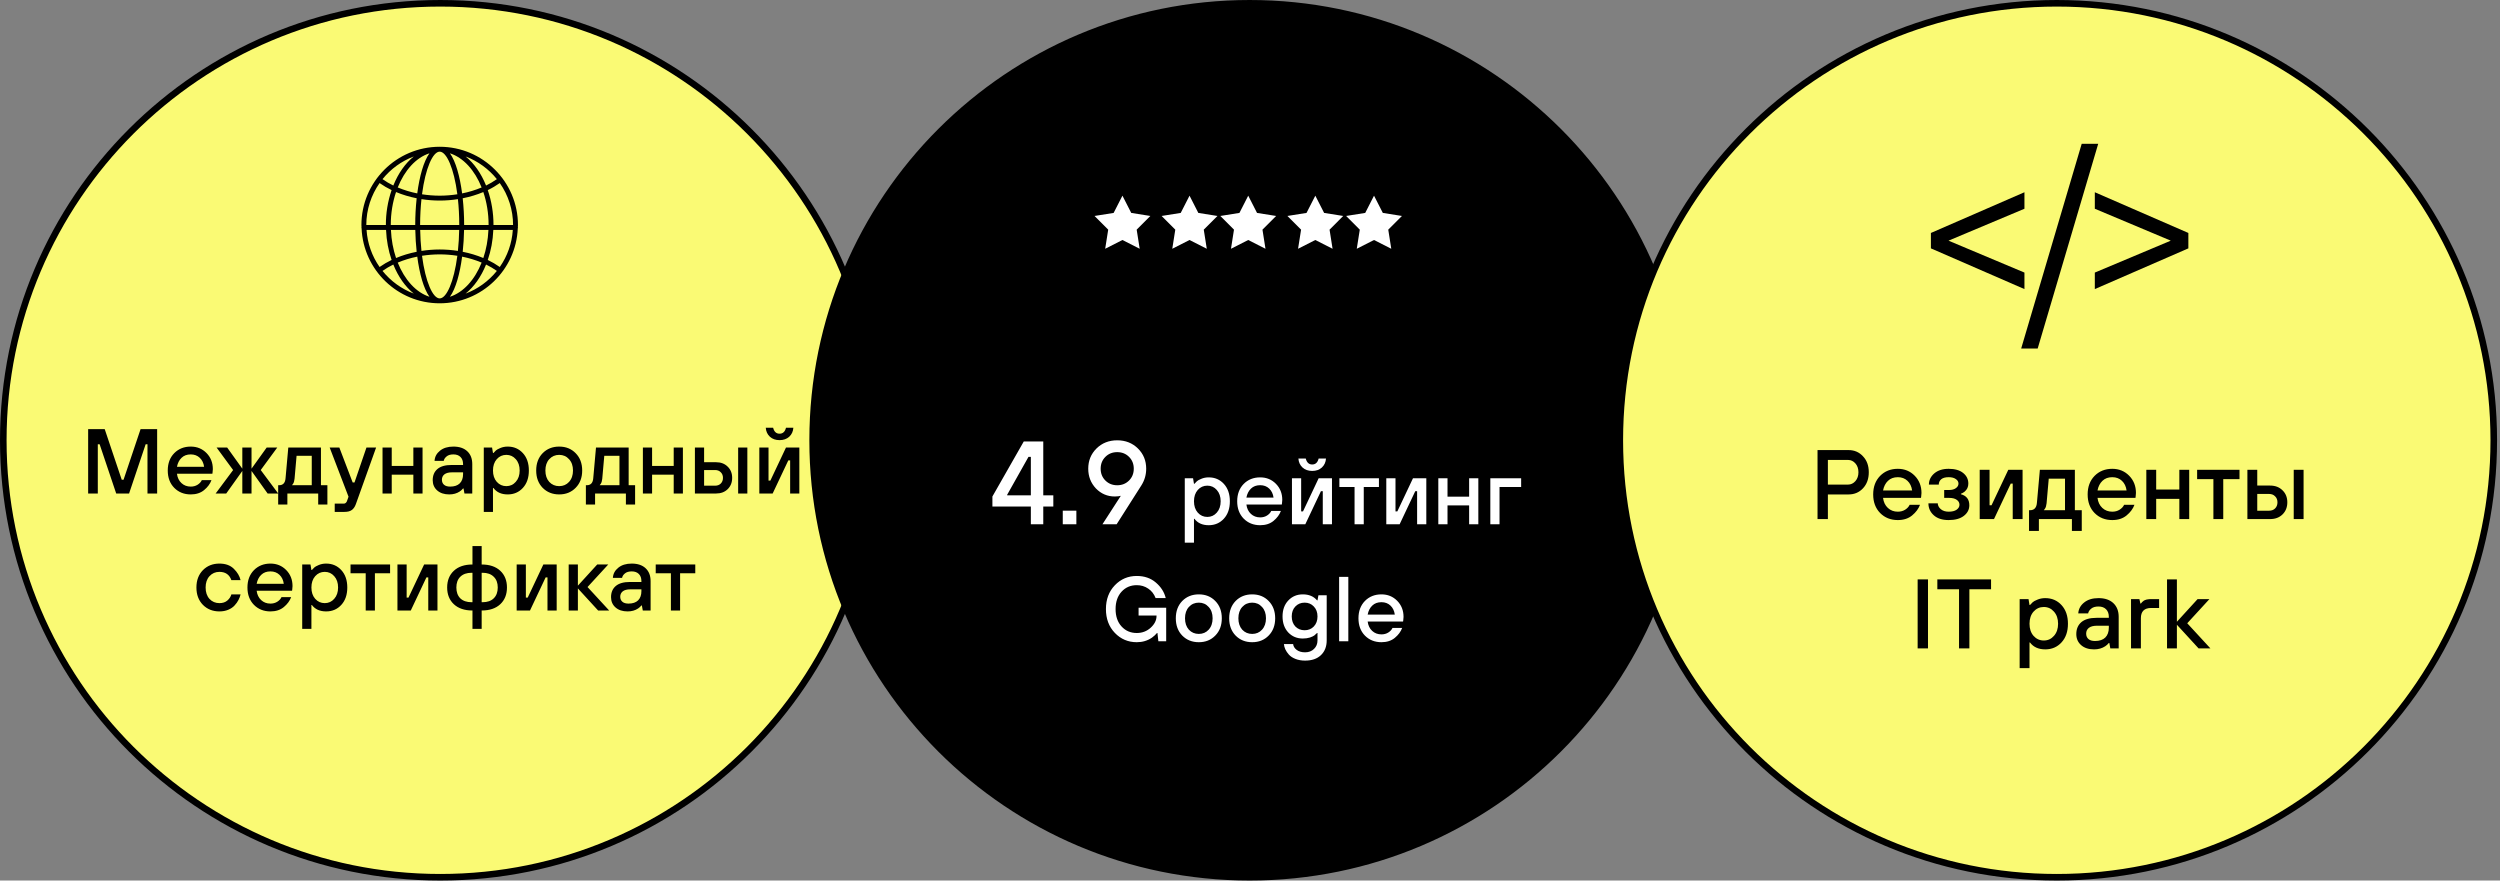 <?xml version="1.0" encoding="UTF-8"?> <svg xmlns="http://www.w3.org/2000/svg" width="406" height="143" viewBox="0 0 406 143" fill="none"><rect x="0" y="0" width="406" height="143" fill="#808080" stroke="none"/><g clip-path="url(#clip0_1265_17)"><path d="M71.5 142.466C110.694 142.466 142.466 110.694 142.466 71.5C142.466 32.306 110.694 0.534 71.5 0.534C32.306 0.534 0.534 32.306 0.534 71.5C0.534 110.694 32.306 142.466 71.5 142.466Z" fill="#FAFA74" stroke="black" stroke-width="1.067"></path><path d="M202.939 142.466C242.133 142.466 273.905 110.694 273.905 71.5C273.905 32.306 242.133 0.534 202.939 0.534C163.745 0.534 131.973 32.306 131.973 71.5C131.973 110.694 163.745 142.466 202.939 142.466Z" fill="black" stroke="black" stroke-width="1.067"></path><path d="M334.022 142.466C373.216 142.466 404.988 110.694 404.988 71.5C404.988 32.306 373.216 0.534 334.022 0.534C294.828 0.534 263.056 32.306 263.056 71.5C263.056 110.694 294.828 142.466 334.022 142.466Z" fill="#FAFA74" stroke="black" stroke-width="1.067"></path><path d="M296.848 78.696H300.13C300.588 78.696 300.983 78.509 301.314 78.136C301.645 77.762 301.81 77.282 301.81 76.695C301.81 76.108 301.645 75.628 301.314 75.254C300.983 74.881 300.588 74.694 300.13 74.694H296.848V78.696ZM295.167 84.299V73.093H300.21C301.149 73.093 301.928 73.429 302.547 74.102C303.176 74.763 303.491 75.628 303.491 76.695C303.491 77.762 303.176 78.632 302.547 79.304C301.928 79.966 301.149 80.297 300.21 80.297H296.848V84.299H295.167ZM305.806 79.656H310.528C310.443 79.005 310.192 78.482 309.776 78.088C309.36 77.693 308.837 77.495 308.207 77.495C307.545 77.495 307.012 77.693 306.606 78.088C306.201 78.472 305.934 78.995 305.806 79.656ZM310.128 81.977H311.809C311.574 82.618 311.147 83.194 310.528 83.706C309.92 84.208 309.146 84.459 308.207 84.459C307.044 84.459 306.083 84.074 305.326 83.306C304.579 82.538 304.205 81.534 304.205 80.297C304.205 79.059 304.579 78.056 305.326 77.287C306.083 76.519 307.044 76.135 308.207 76.135C309.296 76.135 310.208 76.508 310.944 77.255C311.681 78.002 312.049 78.936 312.049 80.056C312.049 80.153 312.033 80.345 312.001 80.633L311.969 80.857H305.806C305.891 81.54 306.153 82.084 306.59 82.49C307.028 82.895 307.567 83.098 308.207 83.098C308.655 83.098 309.05 82.991 309.392 82.778C309.744 82.554 309.989 82.287 310.128 81.977ZM313.174 81.737H314.695C314.695 82.079 314.855 82.394 315.175 82.682C315.506 82.959 315.933 83.098 316.456 83.098C317.021 83.098 317.454 82.991 317.752 82.778C318.062 82.554 318.217 82.287 318.217 81.977C318.217 81.647 318.073 81.38 317.784 81.177C317.496 80.964 317.08 80.857 316.536 80.857H315.736V79.576H316.536C316.995 79.576 317.363 79.475 317.64 79.272C317.918 79.069 318.057 78.824 318.057 78.536C318.057 78.237 317.913 77.992 317.624 77.799C317.347 77.597 316.957 77.495 316.456 77.495C315.922 77.495 315.522 77.607 315.255 77.832C314.989 78.056 314.855 78.344 314.855 78.696H313.254C313.254 77.992 313.543 77.389 314.119 76.887C314.706 76.385 315.485 76.135 316.456 76.135C317.47 76.135 318.254 76.359 318.809 76.807C319.375 77.255 319.657 77.832 319.657 78.536C319.657 79.069 319.455 79.507 319.049 79.848C318.878 79.987 318.681 80.099 318.457 80.185V80.265C319.364 80.51 319.817 81.108 319.817 82.057C319.817 82.74 319.524 83.311 318.937 83.77C318.35 84.229 317.523 84.459 316.456 84.459C315.421 84.459 314.615 84.197 314.039 83.674C313.462 83.151 313.174 82.506 313.174 81.737ZM321.504 84.299V76.295H323.105V82.057H323.425L326.146 76.295H328.467V84.299H326.866V78.536H326.546L323.825 84.299H321.504ZM329.514 86.219V82.858H329.675C330.358 82.858 330.731 82.458 330.795 81.657L331.275 76.295H336.958V82.858H338.078V86.219H336.478V84.299H331.115V86.219H329.514ZM331.916 82.858H335.357V77.735H332.716L332.364 81.737C332.321 82.121 332.236 82.41 332.108 82.602C332.054 82.698 331.99 82.783 331.916 82.858ZM340.635 79.656H345.357C345.271 79.005 345.021 78.482 344.604 78.088C344.188 77.693 343.665 77.495 343.036 77.495C342.374 77.495 341.841 77.693 341.435 78.088C341.029 78.472 340.763 78.995 340.635 79.656ZM344.957 81.977H346.637C346.403 82.618 345.976 83.194 345.357 83.706C344.749 84.208 343.975 84.459 343.036 84.459C341.873 84.459 340.912 84.074 340.154 83.306C339.407 82.538 339.034 81.534 339.034 80.297C339.034 79.059 339.407 78.056 340.154 77.287C340.912 76.519 341.873 76.135 343.036 76.135C344.124 76.135 345.037 76.508 345.773 77.255C346.509 78.002 346.878 78.936 346.878 80.056C346.878 80.153 346.862 80.345 346.83 80.633L346.798 80.857H340.635C340.72 81.54 340.981 82.084 341.419 82.49C341.857 82.895 342.395 83.098 343.036 83.098C343.484 83.098 343.879 82.991 344.22 82.778C344.572 82.554 344.818 82.287 344.957 81.977ZM348.563 84.299V76.295H350.164V79.496H353.926V76.295H355.527V84.299H353.926V81.017H350.164V84.299H348.563ZM359.455 84.299V77.816H356.814V76.295H363.697V77.816H361.056V84.299H359.455ZM372.501 84.299V76.295H374.101V84.299H372.501ZM364.977 84.299V76.295H366.578V78.856H368.659C369.491 78.856 370.164 79.112 370.676 79.624C371.199 80.126 371.46 80.777 371.46 81.577C371.46 82.378 371.199 83.034 370.676 83.546C370.164 84.048 369.491 84.299 368.659 84.299H364.977ZM366.578 82.938H368.499C368.904 82.938 369.23 82.815 369.475 82.57C369.731 82.314 369.86 81.983 369.86 81.577C369.86 81.172 369.731 80.846 369.475 80.601C369.23 80.345 368.904 80.217 368.499 80.217H366.578V82.938ZM311.425 105.298V94.093H313.106V105.298H311.425ZM318.146 105.298V95.694H314.624V94.093H323.348V95.694H319.827V105.298H318.146ZM327.991 108.5V97.295H329.432L329.592 98.255H329.672C329.843 98.063 329.987 97.914 330.104 97.807C330.222 97.69 330.472 97.551 330.857 97.391C331.251 97.22 331.684 97.135 332.153 97.135C333.22 97.135 334.101 97.513 334.794 98.271C335.488 99.029 335.835 100.037 335.835 101.297C335.835 102.556 335.488 103.564 334.794 104.322C334.101 105.08 333.22 105.459 332.153 105.459C331.054 105.459 330.227 105.085 329.672 104.338H329.592V108.5H327.991ZM330.248 103.266C330.697 103.767 331.251 104.018 331.913 104.018C332.575 104.018 333.124 103.767 333.562 103.266C334.01 102.764 334.234 102.108 334.234 101.297C334.234 100.486 334.01 99.829 333.562 99.328C333.124 98.826 332.575 98.575 331.913 98.575C331.251 98.575 330.697 98.826 330.248 99.328C329.811 99.829 329.592 100.486 329.592 101.297C329.592 102.108 329.811 102.764 330.248 103.266ZM342.714 105.298L342.554 104.418H342.474C342.314 104.621 342.121 104.797 341.897 104.946C341.385 105.288 340.777 105.459 340.073 105.459C339.197 105.459 338.498 105.229 337.976 104.77C337.453 104.311 337.191 103.714 337.191 102.977C337.191 102.156 337.463 101.51 338.008 101.041C338.562 100.571 339.384 100.336 340.473 100.336H342.474V100.176C342.474 99.653 342.324 99.242 342.025 98.944C341.727 98.645 341.316 98.495 340.793 98.495C340.281 98.495 339.886 98.613 339.608 98.847C339.331 99.072 339.165 99.328 339.112 99.616H337.511C337.554 98.912 337.869 98.325 338.456 97.855C339.043 97.375 339.822 97.135 340.793 97.135C341.828 97.135 342.634 97.407 343.21 97.951C343.786 98.495 344.074 99.237 344.074 100.176V105.298H342.714ZM342.474 101.937V101.617H340.553C339.966 101.617 339.523 101.734 339.224 101.969C338.936 102.204 338.792 102.513 338.792 102.897C338.792 103.271 338.915 103.564 339.16 103.778C339.406 103.991 339.763 104.098 340.233 104.098C340.958 104.098 341.513 103.911 341.897 103.538C342.282 103.153 342.474 102.62 342.474 101.937ZM346.078 105.298V97.295H347.438L347.599 98.015H347.679C347.689 98.004 347.721 97.967 347.775 97.903C347.839 97.839 347.876 97.796 347.887 97.775C347.908 97.754 347.951 97.716 348.015 97.663C348.079 97.599 348.132 97.556 348.175 97.535C348.217 97.513 348.276 97.487 348.351 97.455C348.426 97.412 348.5 97.385 348.575 97.375C348.66 97.353 348.756 97.337 348.863 97.327C348.97 97.305 349.082 97.295 349.199 97.295H350.64V98.735H349.359C348.239 98.735 347.679 99.29 347.679 100.4V105.298H346.078ZM351.926 105.298V94.093H353.527V100.976L356.888 97.295H358.809L355.208 101.217L358.969 105.298H357.049L353.527 101.457V105.298H351.926Z" fill="black"></path><path d="M14.315 80.145V69.686H17.004L19.768 77.904H20.067L22.831 69.686H25.52V80.145H23.951V72.152H23.652L20.963 80.145H18.871L16.182 72.152H15.883V80.145H14.315ZM28.738 75.812H33.145C33.066 75.204 32.831 74.716 32.443 74.348C32.054 73.979 31.567 73.795 30.979 73.795C30.361 73.795 29.863 73.979 29.485 74.348C29.106 74.706 28.857 75.195 28.738 75.812ZM32.772 77.978H34.34C34.121 78.576 33.723 79.114 33.145 79.592C32.577 80.06 31.855 80.294 30.979 80.294C29.893 80.294 28.997 79.936 28.29 79.218C27.592 78.501 27.244 77.565 27.244 76.41C27.244 75.254 27.592 74.318 28.29 73.601C28.997 72.884 29.893 72.525 30.979 72.525C31.995 72.525 32.846 72.874 33.534 73.571C34.221 74.268 34.565 75.14 34.565 76.186C34.565 76.275 34.55 76.454 34.52 76.723L34.49 76.933H28.738C28.817 77.57 29.061 78.078 29.47 78.456C29.878 78.835 30.381 79.024 30.979 79.024C31.397 79.024 31.766 78.924 32.084 78.725C32.413 78.516 32.642 78.267 32.772 77.978ZM35.021 80.145L37.859 76.335L35.17 72.674H36.888L39.353 76.111V72.674H40.848V76.111L43.313 72.674H45.031L42.342 76.335L45.18 80.145H43.462L40.848 76.484V80.145H39.353V76.484L36.739 80.145H35.021ZM45.176 81.938V78.8H45.325C45.962 78.8 46.311 78.427 46.371 77.68L46.819 72.674H52.123V78.8H53.169V81.938H51.675V80.145H46.67V81.938H45.176ZM47.417 78.8H50.629V74.019H48.164L47.835 77.754C47.795 78.113 47.715 78.382 47.596 78.561C47.546 78.651 47.486 78.73 47.417 78.8ZM54.359 83.133V81.788H55.853C55.983 81.788 56.092 81.738 56.182 81.639C56.272 81.549 56.331 81.45 56.361 81.34L56.6 80.668L53.538 72.674H55.106L57.273 78.352H57.571L59.514 72.674H61.082L57.795 81.863C57.636 82.301 57.417 82.62 57.138 82.819C56.869 83.028 56.466 83.133 55.928 83.133H54.359ZM62.123 80.145V72.674H63.617V75.663H67.128V72.674H68.622V80.145H67.128V77.082H63.617V80.145H62.123ZM75.426 80.145L75.277 79.323H75.202C75.053 79.512 74.873 79.677 74.664 79.816C74.186 80.135 73.618 80.294 72.961 80.294C72.144 80.294 71.492 80.08 71.004 79.652C70.516 79.223 70.272 78.666 70.272 77.978C70.272 77.211 70.526 76.609 71.034 76.171C71.552 75.732 72.319 75.513 73.335 75.513H75.202V75.364C75.202 74.876 75.063 74.492 74.784 74.213C74.505 73.934 74.121 73.795 73.633 73.795C73.155 73.795 72.787 73.905 72.528 74.124C72.269 74.333 72.114 74.572 72.065 74.841H70.571C70.61 74.183 70.904 73.636 71.452 73.197C72 72.749 72.727 72.525 73.633 72.525C74.6 72.525 75.352 72.779 75.889 73.287C76.427 73.795 76.696 74.487 76.696 75.364V80.145H75.426ZM75.202 77.007V76.708H73.409C72.861 76.708 72.448 76.818 72.169 77.037C71.9 77.256 71.766 77.545 71.766 77.904C71.766 78.252 71.88 78.526 72.109 78.725C72.338 78.924 72.672 79.024 73.11 79.024C73.788 79.024 74.306 78.85 74.664 78.501C75.023 78.143 75.202 77.645 75.202 77.007ZM78.566 83.133V72.674H79.911L80.06 73.571H80.135C80.294 73.392 80.429 73.252 80.538 73.153C80.648 73.043 80.882 72.914 81.24 72.764C81.609 72.605 82.012 72.525 82.451 72.525C83.447 72.525 84.268 72.879 84.916 73.586C85.563 74.293 85.887 75.234 85.887 76.41C85.887 77.585 85.563 78.526 84.916 79.233C84.268 79.941 83.447 80.294 82.451 80.294C81.425 80.294 80.653 79.945 80.135 79.248H80.06V83.133H78.566ZM80.673 78.247C81.091 78.715 81.609 78.949 82.226 78.949C82.844 78.949 83.357 78.715 83.765 78.247C84.184 77.779 84.393 77.167 84.393 76.41C84.393 75.653 84.184 75.04 83.765 74.572C83.357 74.104 82.844 73.87 82.226 73.87C81.609 73.87 81.091 74.104 80.673 74.572C80.264 75.04 80.06 75.653 80.06 76.41C80.06 77.167 80.264 77.779 80.673 78.247ZM89.199 78.262C89.628 78.72 90.165 78.949 90.813 78.949C91.46 78.949 91.993 78.72 92.412 78.262C92.84 77.794 93.054 77.177 93.054 76.41C93.054 75.643 92.84 75.03 92.412 74.572C91.993 74.104 91.46 73.87 90.813 73.87C90.165 73.87 89.628 74.104 89.199 74.572C88.781 75.03 88.572 75.643 88.572 76.41C88.572 77.177 88.781 77.794 89.199 78.262ZM93.487 79.218C92.79 79.936 91.899 80.294 90.813 80.294C89.727 80.294 88.831 79.936 88.124 79.218C87.427 78.501 87.078 77.565 87.078 76.41C87.078 75.254 87.427 74.318 88.124 73.601C88.831 72.884 89.727 72.525 90.813 72.525C91.899 72.525 92.79 72.884 93.487 73.601C94.194 74.318 94.548 75.254 94.548 76.41C94.548 77.565 94.194 78.501 93.487 79.218ZM95.147 81.938V78.8H95.296C95.934 78.8 96.282 78.427 96.342 77.68L96.79 72.674H102.094V78.8H103.14V81.938H101.646V80.145H96.641V81.938H95.147ZM97.388 78.8H100.6V74.019H98.135L97.806 77.754C97.766 78.113 97.687 78.382 97.567 78.561C97.517 78.651 97.458 78.73 97.388 78.8ZM104.405 80.145V72.674H105.899V75.663H109.41V72.674H110.904V80.145H109.41V77.082H105.899V80.145H104.405ZM119.875 80.145V72.674H121.369V80.145H119.875ZM112.853 80.145V72.674H114.347V75.065H116.289C117.066 75.065 117.693 75.304 118.172 75.782C118.66 76.25 118.904 76.858 118.904 77.605C118.904 78.352 118.66 78.964 118.172 79.442C117.693 79.911 117.066 80.145 116.289 80.145H112.853ZM114.347 78.875H116.14C116.518 78.875 116.822 78.76 117.051 78.531C117.29 78.292 117.41 77.983 117.41 77.605C117.41 77.226 117.29 76.922 117.051 76.694C116.822 76.454 116.518 76.335 116.14 76.335H114.347V78.875ZM123.314 80.145V72.674H124.808V78.053H125.107L127.647 72.674H129.813V80.145H128.319V74.766H128.02L125.48 80.145H123.314ZM124.36 69.462H125.555C125.714 70.11 126.063 70.433 126.601 70.433C127.139 70.433 127.487 70.11 127.647 69.462H128.842C128.802 70.06 128.578 70.548 128.17 70.927C127.761 71.295 127.238 71.479 126.601 71.479C125.963 71.479 125.44 71.295 125.032 70.927C124.624 70.548 124.4 70.06 124.36 69.462ZM37.575 96.53H39.069C39 96.839 38.885 97.143 38.726 97.442C38.576 97.74 38.367 98.034 38.098 98.323C37.839 98.612 37.496 98.846 37.067 99.025C36.639 99.204 36.161 99.294 35.633 99.294C34.547 99.294 33.651 98.936 32.944 98.218C32.247 97.501 31.898 96.565 31.898 95.41C31.898 94.254 32.247 93.318 32.944 92.601C33.651 91.884 34.547 91.525 35.633 91.525C36.629 91.525 37.411 91.809 37.979 92.377C38.546 92.934 38.91 93.547 39.069 94.214H37.575C37.257 93.318 36.609 92.87 35.633 92.87C34.986 92.87 34.448 93.104 34.02 93.572C33.601 94.03 33.392 94.643 33.392 95.41C33.392 96.177 33.601 96.794 34.02 97.262C34.448 97.72 34.986 97.949 35.633 97.949C36.171 97.949 36.604 97.805 36.933 97.516C37.262 97.227 37.476 96.899 37.575 96.53ZM41.679 94.812H46.087C46.007 94.204 45.773 93.716 45.384 93.348C44.996 92.979 44.508 92.795 43.92 92.795C43.303 92.795 42.805 92.979 42.426 93.348C42.048 93.706 41.799 94.195 41.679 94.812ZM45.713 96.978H47.282C47.063 97.576 46.664 98.114 46.087 98.592C45.519 99.06 44.797 99.294 43.92 99.294C42.835 99.294 41.938 98.936 41.231 98.218C40.534 97.501 40.185 96.565 40.185 95.41C40.185 94.254 40.534 93.318 41.231 92.601C41.938 91.884 42.835 91.525 43.92 91.525C44.936 91.525 45.788 91.874 46.475 92.571C47.162 93.268 47.506 94.14 47.506 95.186C47.506 95.275 47.491 95.454 47.461 95.723L47.431 95.933H41.679C41.759 96.57 42.003 97.078 42.411 97.456C42.82 97.835 43.323 98.024 43.92 98.024C44.339 98.024 44.707 97.924 45.026 97.725C45.355 97.516 45.584 97.267 45.713 96.978ZM49.079 102.133V91.674H50.424L50.573 92.571H50.648C50.807 92.392 50.942 92.252 51.051 92.153C51.161 92.043 51.395 91.914 51.754 91.764C52.122 91.605 52.526 91.525 52.964 91.525C53.96 91.525 54.782 91.879 55.429 92.586C56.076 93.293 56.4 94.234 56.4 95.41C56.4 96.585 56.076 97.526 55.429 98.233C54.782 98.941 53.96 99.294 52.964 99.294C51.938 99.294 51.166 98.945 50.648 98.248H50.573V102.133H49.079ZM51.186 97.247C51.604 97.715 52.122 97.949 52.74 97.949C53.357 97.949 53.87 97.715 54.279 97.247C54.697 96.779 54.906 96.167 54.906 95.41C54.906 94.653 54.697 94.04 54.279 93.572C53.87 93.104 53.357 92.87 52.74 92.87C52.122 92.87 51.604 93.104 51.186 93.572C50.778 94.04 50.573 94.653 50.573 95.41C50.573 96.167 50.778 96.779 51.186 97.247ZM59.391 99.145V93.094H56.926V91.674H63.35V93.094H60.885V99.145H59.391ZM64.545 99.145V91.674H66.039V97.053H66.338L68.878 91.674H71.044V99.145H69.55V93.766H69.251L66.711 99.145H64.545ZM76.728 102.133V99.145C75.443 99.145 74.437 98.806 73.71 98.129C72.983 97.451 72.619 96.545 72.619 95.41C72.619 94.274 72.983 93.368 73.71 92.691C74.437 92.013 75.443 91.674 76.728 91.674V88.686H78.222V91.674C79.507 91.674 80.513 92.013 81.24 92.691C81.967 93.368 82.33 94.274 82.33 95.41C82.33 96.545 81.967 97.451 81.24 98.129C80.513 98.806 79.507 99.145 78.222 99.145V102.133H76.728ZM76.578 97.8H76.728V93.019H76.578C75.801 93.019 75.194 93.233 74.755 93.662C74.327 94.08 74.113 94.663 74.113 95.41C74.113 96.157 74.327 96.744 74.755 97.173C75.194 97.591 75.801 97.8 76.578 97.8ZM78.222 97.8H78.371C79.148 97.8 79.751 97.591 80.179 97.173C80.617 96.744 80.836 96.157 80.836 95.41C80.836 94.663 80.617 94.08 80.179 93.662C79.751 93.233 79.148 93.019 78.371 93.019H78.222V97.8ZM83.906 99.145V91.674H85.4V97.053H85.699L88.239 91.674H90.405V99.145H88.911V93.766H88.612L86.072 99.145H83.906ZM92.354 99.145V91.674H93.848V95.111L96.985 91.674H98.778L95.416 95.335L98.927 99.145H97.135L93.848 95.559V99.145H92.354ZM104.388 99.145L104.238 98.323H104.164C104.014 98.512 103.835 98.677 103.626 98.816C103.148 99.135 102.58 99.294 101.922 99.294C101.106 99.294 100.453 99.08 99.965 98.652C99.477 98.223 99.233 97.666 99.233 96.978C99.233 96.211 99.487 95.609 99.995 95.171C100.513 94.732 101.28 94.513 102.296 94.513H104.164V94.364C104.164 93.876 104.024 93.492 103.745 93.213C103.466 92.934 103.083 92.795 102.595 92.795C102.117 92.795 101.748 92.905 101.489 93.124C101.23 93.333 101.076 93.572 101.026 93.841H99.532C99.572 93.183 99.866 92.636 100.413 92.197C100.961 91.749 101.688 91.525 102.595 91.525C103.561 91.525 104.313 91.779 104.851 92.287C105.389 92.795 105.658 93.487 105.658 94.364V99.145H104.388ZM104.164 96.007V95.708H102.371C101.823 95.708 101.41 95.818 101.131 96.037C100.862 96.256 100.727 96.545 100.727 96.904C100.727 97.252 100.842 97.526 101.071 97.725C101.3 97.924 101.634 98.024 102.072 98.024C102.749 98.024 103.267 97.85 103.626 97.501C103.984 97.143 104.164 96.645 104.164 96.007ZM108.954 99.145V93.094H106.489V91.674H112.913V93.094H110.448V99.145H108.954Z" fill="black"></path><path d="M161.167 82.263V80.63L166.258 71.698H169.427V80.438H171.06V82.263H169.427V85.144H167.41V82.263H161.167ZM163.568 80.438H167.41V74.195H167.026L163.568 80.342V80.438ZM172.593 85.144V82.935H174.802V85.144H172.593ZM179.515 78.037C180.027 78.549 180.667 78.805 181.436 78.805C182.204 78.805 182.844 78.549 183.357 78.037C183.869 77.525 184.125 76.884 184.125 76.116C184.125 75.348 183.869 74.707 183.357 74.195C182.844 73.683 182.204 73.427 181.436 73.427C180.667 73.427 180.027 73.683 179.515 74.195C179.003 74.707 178.747 75.348 178.747 76.116C178.747 76.884 179.003 77.525 179.515 78.037ZM179.035 85.144L182.012 80.534H181.916L181.666 80.592C181.461 80.617 181.256 80.63 181.052 80.63C179.848 80.63 178.823 80.195 177.978 79.324C177.146 78.44 176.73 77.371 176.73 76.116C176.73 74.81 177.178 73.715 178.074 72.831C178.971 71.948 180.091 71.506 181.436 71.506C182.78 71.506 183.901 71.948 184.797 72.831C185.694 73.715 186.142 74.81 186.142 76.116C186.142 77.089 185.886 77.986 185.374 78.805L181.34 85.144H179.035ZM192.408 88.132V77.674H193.753L193.902 78.57H193.977C194.136 78.391 194.271 78.252 194.38 78.152C194.49 78.043 194.724 77.913 195.083 77.764C195.451 77.604 195.855 77.525 196.293 77.525C197.289 77.525 198.111 77.878 198.758 78.585C199.405 79.293 199.729 80.234 199.729 81.409C199.729 82.585 199.405 83.526 198.758 84.233C198.111 84.94 197.289 85.294 196.293 85.294C195.267 85.294 194.495 84.945 193.977 84.248H193.902V88.132H192.408ZM194.515 83.247C194.933 83.715 195.451 83.949 196.069 83.949C196.686 83.949 197.199 83.715 197.608 83.247C198.026 82.779 198.235 82.166 198.235 81.409C198.235 80.652 198.026 80.04 197.608 79.572C197.199 79.103 196.686 78.869 196.069 78.869C195.451 78.869 194.933 79.103 194.515 79.572C194.107 80.04 193.902 80.652 193.902 81.409C193.902 82.166 194.107 82.779 194.515 83.247ZM202.414 80.812H206.822C206.742 80.204 206.508 79.716 206.119 79.347C205.731 78.979 205.243 78.795 204.655 78.795C204.038 78.795 203.54 78.979 203.161 79.347C202.783 79.706 202.534 80.194 202.414 80.812ZM206.448 82.978H208.017C207.798 83.576 207.399 84.113 206.822 84.591C206.254 85.06 205.532 85.294 204.655 85.294C203.57 85.294 202.673 84.935 201.966 84.218C201.269 83.501 200.92 82.565 200.92 81.409C200.92 80.254 201.269 79.318 201.966 78.6C202.673 77.883 203.57 77.525 204.655 77.525C205.671 77.525 206.523 77.873 207.21 78.57C207.897 79.268 208.241 80.139 208.241 81.185C208.241 81.275 208.226 81.454 208.196 81.723L208.166 81.932H202.414C202.494 82.57 202.738 83.078 203.146 83.456C203.555 83.835 204.058 84.024 204.655 84.024C205.074 84.024 205.442 83.924 205.761 83.725C206.09 83.516 206.319 83.267 206.448 82.978ZM209.814 85.144V77.674H211.308V83.053H211.607L214.147 77.674H216.313V85.144H214.819V79.766H214.521L211.981 85.144H209.814ZM210.86 74.462H212.055C212.215 75.109 212.563 75.433 213.101 75.433C213.639 75.433 213.988 75.109 214.147 74.462H215.342C215.302 75.06 215.078 75.548 214.67 75.926C214.262 76.295 213.739 76.479 213.101 76.479C212.464 76.479 211.941 76.295 211.532 75.926C211.124 75.548 210.9 75.06 210.86 74.462ZM219.98 85.144V79.093H217.515V77.674H223.939V79.093H221.474V85.144H219.98ZM225.134 85.144V77.674H226.628V83.053H226.927L229.467 77.674H231.633V85.144H230.139V79.766H229.84L227.3 85.144H225.134ZM233.582 85.144V77.674H235.076V80.662H238.587V77.674H240.081V85.144H238.587V82.082H235.076V85.144H233.582ZM242.029 85.144V77.674H247.034V79.093H243.523V85.144H242.029ZM188.119 104.144L187.969 102.8H187.895C187.685 103.059 187.416 103.308 187.088 103.547C186.371 104.045 185.544 104.294 184.608 104.294C183.203 104.294 182.018 103.791 181.052 102.785C180.086 101.779 179.603 100.489 179.603 98.915C179.603 97.341 180.086 96.052 181.052 95.046C182.018 94.04 183.203 93.537 184.608 93.537C185.843 93.537 186.874 93.89 187.7 94.597C188.537 95.305 189.075 96.146 189.314 97.122H187.67C187.411 96.455 187.008 95.942 186.46 95.584C185.922 95.215 185.305 95.031 184.608 95.031C183.612 95.031 182.79 95.384 182.142 96.091C181.495 96.799 181.171 97.74 181.171 98.915C181.171 100.091 181.495 101.032 182.142 101.739C182.79 102.446 183.612 102.8 184.608 102.8C185.484 102.8 186.236 102.516 186.864 101.948C187.501 101.371 187.82 100.733 187.82 100.036V99.961H184.906V98.691H189.389V104.144H188.119ZM193.074 102.262C193.502 102.72 194.04 102.949 194.687 102.949C195.334 102.949 195.867 102.72 196.286 102.262C196.714 101.794 196.928 101.176 196.928 100.409C196.928 99.642 196.714 99.03 196.286 98.572C195.867 98.103 195.334 97.869 194.687 97.869C194.04 97.869 193.502 98.103 193.074 98.572C192.655 99.03 192.446 99.642 192.446 100.409C192.446 101.176 192.655 101.794 193.074 102.262ZM197.361 103.218C196.664 103.935 195.773 104.294 194.687 104.294C193.601 104.294 192.705 103.935 191.998 103.218C191.301 102.501 190.952 101.565 190.952 100.409C190.952 99.254 191.301 98.318 191.998 97.6C192.705 96.883 193.601 96.525 194.687 96.525C195.773 96.525 196.664 96.883 197.361 97.6C198.069 98.318 198.422 99.254 198.422 100.409C198.422 101.565 198.069 102.501 197.361 103.218ZM201.74 102.262C202.168 102.72 202.706 102.949 203.354 102.949C204.001 102.949 204.534 102.72 204.952 102.262C205.381 101.794 205.595 101.176 205.595 100.409C205.595 99.642 205.381 99.03 204.952 98.572C204.534 98.103 204.001 97.869 203.354 97.869C202.706 97.869 202.168 98.103 201.74 98.572C201.322 99.03 201.113 99.642 201.113 100.409C201.113 101.176 201.322 101.794 201.74 102.262ZM206.028 103.218C205.331 103.935 204.439 104.294 203.354 104.294C202.268 104.294 201.372 103.935 200.664 103.218C199.967 102.501 199.619 101.565 199.619 100.409C199.619 99.254 199.967 98.318 200.664 97.6C201.372 96.883 202.268 96.525 203.354 96.525C204.439 96.525 205.331 96.883 206.028 97.6C206.735 98.318 207.089 99.254 207.089 100.409C207.089 101.565 206.735 102.501 206.028 103.218ZM210.362 101.739C210.76 102.147 211.263 102.352 211.871 102.352C212.478 102.352 212.976 102.147 213.365 101.739C213.763 101.321 213.962 100.778 213.962 100.111C213.962 99.443 213.763 98.905 213.365 98.497C212.976 98.079 212.478 97.869 211.871 97.869C211.263 97.869 210.76 98.079 210.362 98.497C209.973 98.905 209.779 99.443 209.779 100.111C209.779 100.778 209.973 101.321 210.362 101.739ZM208.509 104.593H210.003C210.043 104.961 210.232 105.275 210.571 105.534C210.92 105.803 211.378 105.937 211.945 105.937C212.543 105.937 213.026 105.753 213.395 105.385C213.773 105.026 213.962 104.563 213.962 103.995V102.8H213.888C213.718 102.969 213.569 103.104 213.439 103.203C213.31 103.303 213.076 103.412 212.737 103.532C212.399 103.641 212.01 103.696 211.572 103.696C210.626 103.696 209.839 103.368 209.211 102.71C208.594 102.043 208.285 101.176 208.285 100.111C208.285 99.045 208.594 98.183 209.211 97.526C209.839 96.858 210.626 96.525 211.572 96.525C212.568 96.525 213.34 96.848 213.888 97.496H213.962L214.112 96.674H215.456V103.995C215.456 104.991 215.148 105.788 214.53 106.386C213.913 106.983 213.051 107.282 211.945 107.282C211.368 107.282 210.85 107.192 210.392 107.013C209.934 106.834 209.575 106.6 209.316 106.311C209.067 106.032 208.873 105.743 208.733 105.444C208.604 105.155 208.529 104.872 208.509 104.593ZM217.473 104.144V93.686H218.967V104.144H217.473ZM222.108 99.812H226.515C226.435 99.204 226.201 98.716 225.813 98.347C225.425 97.979 224.936 97.795 224.349 97.795C223.731 97.795 223.233 97.979 222.855 98.347C222.476 98.706 222.227 99.194 222.108 99.812ZM226.142 101.978H227.71C227.491 102.576 227.093 103.114 226.515 103.592C225.947 104.06 225.225 104.294 224.349 104.294C223.263 104.294 222.367 103.935 221.66 103.218C220.962 102.501 220.614 101.565 220.614 100.409C220.614 99.254 220.962 98.318 221.66 97.6C222.367 96.883 223.263 96.525 224.349 96.525C225.365 96.525 226.216 96.873 226.904 97.57C227.591 98.268 227.935 99.139 227.935 100.185C227.935 100.275 227.92 100.454 227.89 100.723L227.86 100.932H222.108C222.187 101.57 222.431 102.078 222.84 102.456C223.248 102.835 223.751 103.024 224.349 103.024C224.767 103.024 225.136 102.924 225.454 102.725C225.783 102.516 226.012 102.267 226.142 101.978Z" fill="white"></path><path d="M182.284 31.778L183.713 34.578L186.817 35.072L184.596 37.296L185.086 40.401L182.284 38.975L179.482 40.401L179.972 37.296L177.75 35.072L180.855 34.578L182.284 31.778Z" fill="white"></path><path d="M193.179 31.778L194.608 34.578L197.713 35.072L195.491 37.296L195.981 40.401L193.179 38.975L190.377 40.401L190.867 37.296L188.646 35.072L191.75 34.578L193.179 31.778Z" fill="white"></path><path d="M202.712 31.778L204.141 34.578L207.246 35.072L205.024 37.296L205.514 40.401L202.712 38.975L199.911 40.401L200.4 37.296L198.179 35.072L201.284 34.578L202.712 31.778Z" fill="white"></path><path d="M213.608 31.778L215.037 34.578L218.141 35.072L215.92 37.296L216.41 40.401L213.608 38.975L210.806 40.401L211.296 37.296L209.075 35.072L212.179 34.578L213.608 31.778Z" fill="white"></path><path d="M223.141 31.778L224.57 34.578L227.675 35.072L225.453 37.296L225.943 40.401L223.141 38.975L220.339 40.401L220.829 37.296L218.608 35.072L221.712 34.578L223.141 31.778Z" fill="white"></path><path d="M58.721 37.075C59.002 43.837 64.575 49.256 71.405 49.256C78.235 49.256 83.808 43.837 84.089 37.075C84.106 37.033 84.115 36.988 84.116 36.942C84.116 36.913 84.106 36.889 84.1 36.862C84.103 36.756 84.116 36.652 84.116 36.545C84.116 29.536 78.413 23.834 71.405 23.834C64.396 23.834 58.694 29.536 58.694 36.545C58.694 36.652 58.707 36.756 58.71 36.862C58.704 36.889 58.694 36.913 58.694 36.942C58.694 36.989 58.706 37.033 58.721 37.075ZM78.492 41.901C77.413 41.453 76.291 41.114 75.144 40.891C75.269 39.737 75.343 38.538 75.366 37.34H79.322C79.25 38.972 78.96 40.512 78.492 41.901ZM80.116 37.339H83.281C83.141 39.502 82.409 41.585 81.165 43.36C80.548 42.925 79.895 42.543 79.214 42.216C79.726 40.731 80.041 39.084 80.116 37.339ZM68.536 41.538C69.485 41.389 70.444 41.313 71.405 41.311C72.377 41.311 73.338 41.392 74.273 41.538C73.722 45.777 72.517 48.461 71.405 48.461C70.293 48.461 69.088 45.777 68.536 41.538ZM69.743 48.194C67.558 47.494 65.709 45.437 64.593 42.646C65.615 42.219 66.677 41.895 67.763 41.679C68.128 44.456 68.794 46.876 69.743 48.194ZM68.445 32.341C69.424 32.494 70.414 32.571 71.405 32.572C72.396 32.571 73.386 32.494 74.365 32.341C74.502 33.628 74.583 35.033 74.583 36.545H68.227C68.227 35.033 68.308 33.628 68.445 32.341ZM74.571 37.339C74.552 38.478 74.483 39.615 74.364 40.748C73.385 40.596 72.396 40.518 71.405 40.517C70.414 40.518 69.424 40.596 68.445 40.748C68.326 39.615 68.257 38.478 68.238 37.339H74.571ZM75.047 41.679C76.163 41.903 77.227 42.229 78.217 42.646C77.102 45.437 75.253 47.494 73.068 48.194C74.016 46.876 74.682 44.456 75.047 41.679ZM75.377 36.545C75.377 35.086 75.296 33.608 75.144 32.199C76.319 31.967 77.444 31.627 78.492 31.189C79.036 32.801 79.349 34.617 79.349 36.545H75.377ZM75.047 31.41C74.682 28.633 74.016 26.212 73.067 24.895C75.252 25.596 77.101 27.652 78.216 30.443C77.195 30.871 76.134 31.195 75.047 31.41ZM74.274 31.551C73.338 31.697 72.377 31.778 71.405 31.778C70.433 31.778 69.472 31.697 68.536 31.551C69.088 27.312 70.293 24.628 71.405 24.628C72.517 24.628 73.722 27.312 74.274 31.551ZM67.762 31.41C66.676 31.194 65.614 30.87 64.593 30.443C65.708 27.652 67.557 25.596 69.742 24.895C68.794 26.213 68.128 28.633 67.762 31.41ZM67.666 32.199C67.511 33.642 67.433 35.093 67.433 36.545H63.461C63.461 34.617 63.774 32.801 64.318 31.189C65.366 31.627 66.49 31.966 67.666 32.199ZM67.444 37.339C67.467 38.537 67.541 39.736 67.666 40.891C66.49 41.123 65.366 41.463 64.318 41.901C63.85 40.512 63.56 38.972 63.487 37.339H67.444ZM63.596 42.216C62.915 42.543 62.262 42.926 61.644 43.36C60.401 41.585 59.669 39.502 59.529 37.339H62.694C62.769 39.084 63.084 40.731 63.596 42.216ZM62.12 43.996C62.676 43.605 63.263 43.258 63.874 42.96C64.671 44.934 65.819 46.573 67.199 47.681C65.208 46.927 63.455 45.655 62.12 43.996ZM75.611 47.68C76.992 46.573 78.139 44.933 78.936 42.959C79.564 43.264 80.145 43.615 80.69 43.996C79.355 45.655 77.602 46.927 75.611 47.68ZM80.144 36.545C80.144 34.505 79.804 32.583 79.214 30.873C79.913 30.538 80.563 30.153 81.166 29.729C82.57 31.725 83.322 34.105 83.322 36.545H80.144ZM80.69 29.093C80.146 29.473 79.565 29.824 78.937 30.13C78.139 28.155 76.992 26.516 75.612 25.408C77.602 26.163 79.355 27.435 80.69 29.093ZM67.199 25.409C65.818 26.516 64.671 28.156 63.874 30.13C63.263 29.831 62.676 29.485 62.12 29.093C63.455 27.434 65.208 26.163 67.199 25.409ZM61.644 29.729C62.262 30.164 62.915 30.546 63.596 30.873C62.974 32.699 62.66 34.616 62.666 36.545H59.488C59.488 34.01 60.29 31.663 61.644 29.729Z" fill="black"></path><path d="M313.578 40.335V37.833L328.769 31.22V33.901L316.437 39.084L328.769 44.267V46.948L313.578 40.335ZM328.239 56.599L338.068 23.356H340.749L330.919 56.599H328.239ZM340.199 46.948V44.267L352.531 39.084L340.199 33.901V31.22L355.39 37.833V40.335L340.199 46.948Z" fill="black"></path></g><defs><clipPath id="clip0_1265_17"><rect width="406" height="143" fill="white"></rect></clipPath></defs></svg> 